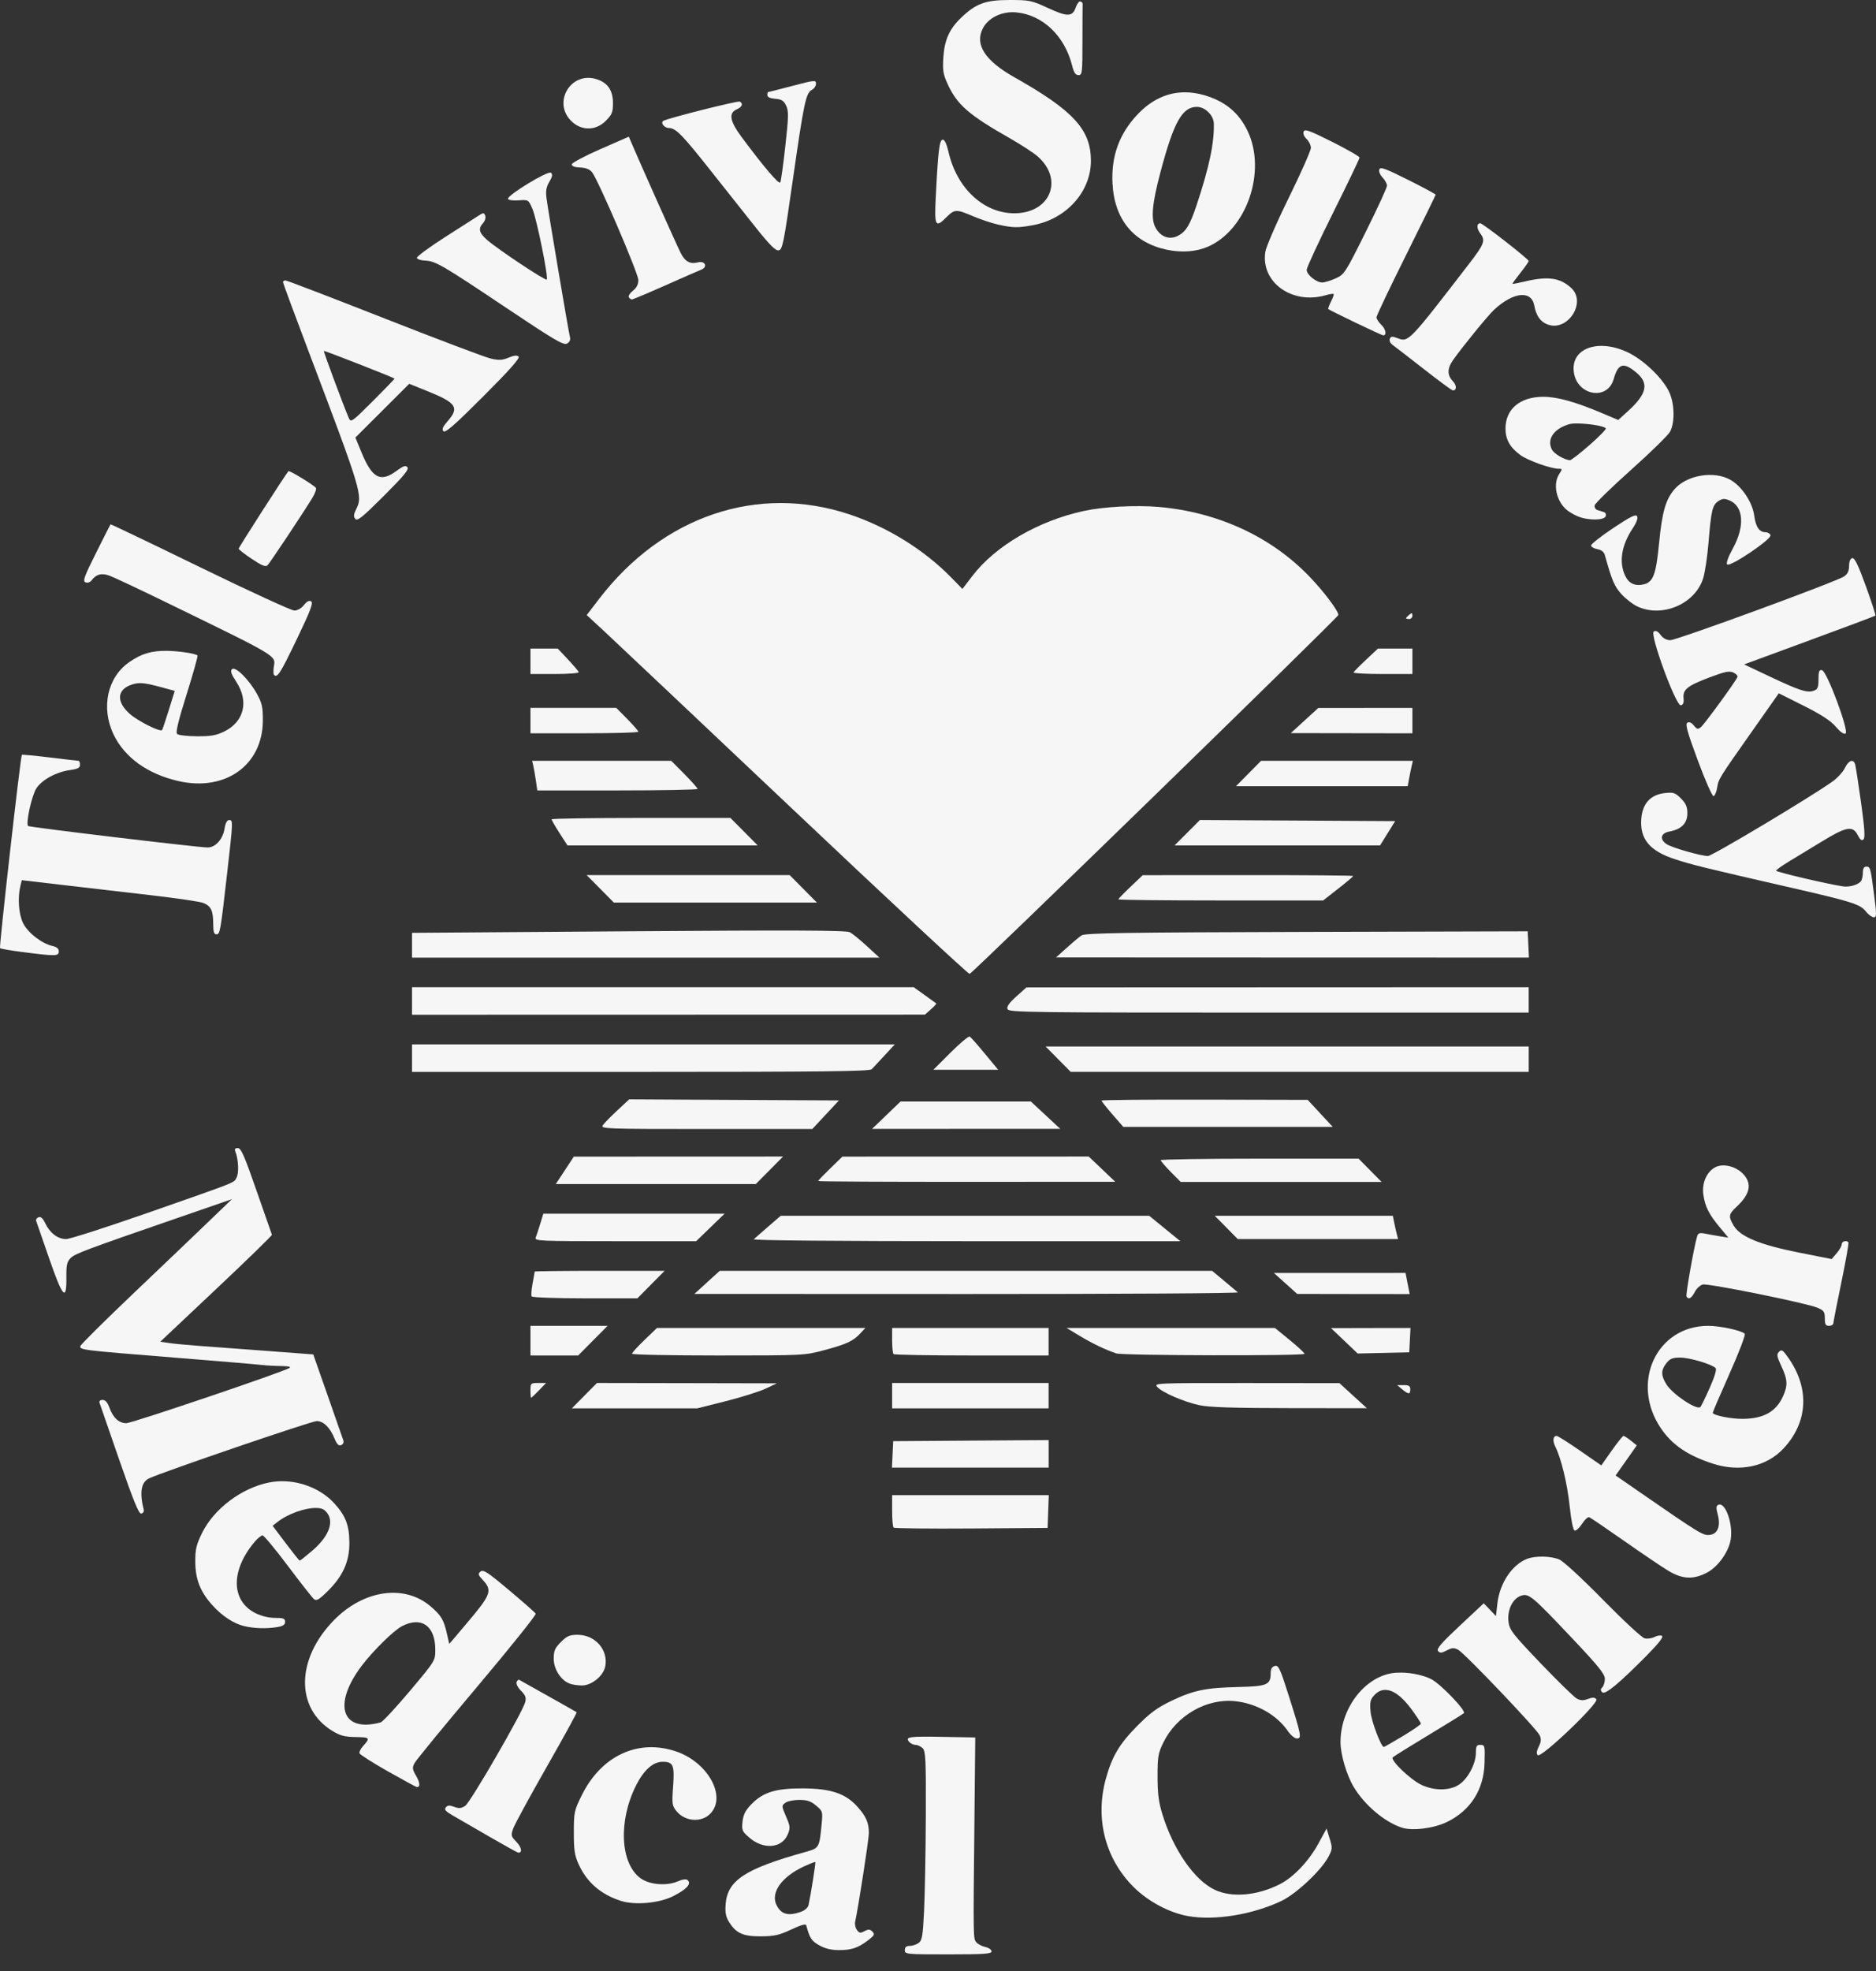 <?xml version="1.0" encoding="UTF-8"?> <svg xmlns="http://www.w3.org/2000/svg" width="60" height="63" viewBox="0 0 60 63" fill="none"><rect x="0" y="0" width="60" height="63" fill="#333333" stroke="none"/><g id="layer1"><g id="g4343"><path id="path4332" d="M28.939 62.334C28.939 62.237 28.984 62.198 29.095 62.198C29.181 62.198 29.309 62.156 29.38 62.104C29.492 62.022 29.515 61.885 29.555 61.072C29.58 60.557 29.605 59.202 29.61 58.062C29.617 56.245 29.605 55.975 29.51 55.88C29.451 55.821 29.347 55.772 29.28 55.772C29.213 55.772 29.12 55.727 29.074 55.672C28.944 55.514 29.077 55.496 30.187 55.517L31.192 55.535L31.165 58.207C31.125 61.998 31.125 61.96 31.226 62.082C31.275 62.141 31.405 62.209 31.514 62.233C31.623 62.257 31.712 62.32 31.712 62.373C31.712 62.453 31.478 62.469 30.325 62.469C28.984 62.469 28.939 62.465 28.939 62.334Z" fill="#F6F6F6"></path><path id="path4330" d="M25.692 57.163C24.822 57.158 24.41 57.282 24.04 57.661C23.843 57.862 23.775 57.994 23.749 58.221C23.718 58.496 23.734 58.535 23.958 58.731C24.412 59.129 25.007 59.083 25.194 58.634C25.28 58.429 25.275 58.376 25.14 58.062C24.995 57.725 24.995 57.713 25.118 57.623C25.187 57.572 25.388 57.531 25.564 57.531C25.813 57.531 25.933 57.571 26.101 57.713C26.315 57.893 26.317 57.901 26.275 58.339C26.206 59.058 26.196 59.074 25.768 59.193C23.824 59.734 23.264 60.102 23.207 60.873C23.188 61.133 23.215 61.27 23.317 61.433C23.546 61.797 23.761 61.894 24.336 61.892C24.766 61.89 24.919 61.855 25.306 61.674C25.619 61.527 25.772 61.484 25.787 61.541C25.894 61.947 25.953 62.038 26.2 62.178C26.383 62.282 26.583 62.331 26.82 62.332C27.232 62.334 27.441 62.264 27.763 62.018C27.968 61.862 27.986 61.825 27.902 61.741C27.823 61.662 27.776 61.659 27.65 61.726C27.519 61.797 27.481 61.791 27.407 61.688C27.358 61.622 27.332 61.504 27.35 61.426C27.449 60.986 27.789 58.792 27.789 58.59C27.789 58.258 27.699 58.055 27.415 57.74C27.041 57.326 26.567 57.168 25.692 57.163ZM26.066 59.516C26.072 59.515 26.075 59.515 26.077 59.517C26.094 59.534 25.93 60.574 25.86 60.889C25.841 60.977 25.742 61.064 25.614 61.109C25.209 61.25 24.991 61.192 24.841 60.903C24.633 60.501 24.991 59.993 25.718 59.655C25.882 59.58 26.026 59.522 26.066 59.516V59.516Z" fill="#F6F6F6"></path><path id="path4326" d="M38.002 61.246C37.398 61.14 36.715 60.775 36.252 60.312C35.345 59.406 35.018 58.121 35.369 56.853C35.57 56.129 35.802 55.741 36.384 55.154C36.788 54.747 37.018 54.579 37.467 54.364C38.173 54.026 38.563 53.946 39.622 53.922C40.535 53.9 40.641 53.853 40.641 53.467C40.641 53.343 40.683 53.274 40.773 53.25C40.89 53.219 40.94 53.326 41.214 54.187C41.62 55.465 41.64 55.569 41.478 55.568C41.408 55.568 41.278 55.46 41.188 55.329C40.839 54.817 40.186 54.447 39.504 54.376C38.591 54.28 37.634 54.829 37.211 55.691C37.04 56.039 37.022 56.145 37.022 56.786C37.023 57.339 37.058 57.609 37.181 58.004C37.531 59.131 38.202 60.096 38.848 60.403C39.397 60.664 40.209 60.594 40.936 60.224C41.367 60.004 41.852 59.496 42.15 58.954L42.428 58.448L42.526 58.766C42.617 59.059 42.615 59.103 42.495 59.335C42.267 59.777 41.465 60.532 40.979 60.763C40.056 61.2 38.851 61.395 38.002 61.246Z" fill="#F6F6F6"></path><path id="path4324" d="M19.841 60.754C19.207 60.544 18.771 60.165 18.509 59.593C18.379 59.312 18.353 59.142 18.353 58.575C18.353 57.926 18.364 57.872 18.607 57.382C19.232 56.118 20.407 55.571 21.62 55.981C22.627 56.321 23.236 57.397 22.736 57.952C22.453 58.267 21.907 58.233 21.63 57.884C21.495 57.715 21.487 57.65 21.528 57.101C21.578 56.418 21.533 56.313 21.191 56.313C20.887 56.313 20.591 56.576 20.344 57.066C19.768 58.208 19.836 59.572 20.493 60.04C20.777 60.242 21.311 60.288 21.665 60.14C21.849 60.063 21.95 60.051 21.999 60.101C22.116 60.217 21.961 60.387 21.541 60.602C21.089 60.835 20.299 60.906 19.841 60.754Z" fill="#F6F6F6"></path><path id="path4322" d="M15.647 58.704C15.163 58.424 14.636 58.119 14.476 58.027C14.249 57.896 14.201 57.839 14.259 57.769C14.316 57.7 14.377 57.696 14.526 57.753C14.679 57.81 14.753 57.804 14.879 57.721C15.047 57.61 16.721 54.718 16.798 54.405C16.834 54.262 16.805 54.184 16.663 54.043C16.563 53.942 16.5 53.819 16.521 53.765C16.542 53.711 16.582 53.679 16.61 53.696C16.638 53.712 17.057 53.947 17.541 54.218C18.024 54.489 18.431 54.719 18.445 54.73C18.458 54.741 18.028 55.525 17.488 56.471C16.948 57.418 16.467 58.302 16.418 58.435C16.335 58.666 16.34 58.689 16.52 58.877C16.686 59.05 16.714 59.231 16.573 59.217C16.547 59.214 16.13 58.983 15.647 58.704Z" fill="#F6F6F6"></path><path id="path4320" d="M44.812 53.463C44.701 53.461 44.595 53.468 44.502 53.484C43.608 53.64 42.873 54.632 42.873 55.685C42.873 56.079 43.072 56.751 43.3 57.125C43.652 57.705 44.283 58.237 44.835 58.418C45.17 58.529 45.861 58.441 46.279 58.237C47.035 57.867 47.458 57.202 47.48 56.347C47.496 55.789 47.491 55.772 47.338 55.772C47.227 55.772 47.203 55.817 47.203 56.028C47.203 56.373 46.95 56.853 46.668 57.04C46.362 57.243 45.866 57.245 45.448 57.043C45.099 56.875 44.459 56.257 44.544 56.171C44.575 56.14 45.087 55.821 45.682 55.463C46.276 55.105 46.788 54.788 46.819 54.759C46.899 54.683 46.076 53.825 45.776 53.672C45.528 53.545 45.145 53.466 44.812 53.462V53.463ZM44.277 54.016C44.532 53.999 44.83 54.208 45.142 54.632C45.308 54.858 45.444 55.066 45.444 55.094C45.444 55.123 45.183 55.302 44.864 55.493C44.545 55.684 44.273 55.84 44.26 55.84C44.171 55.84 43.859 55.014 43.834 54.712C43.808 54.398 43.826 54.321 43.959 54.179C44.055 54.077 44.162 54.023 44.277 54.016Z" fill="#F6F6F6"></path><path id="path4316" d="M15.428 50.211C15.405 50.21 15.386 50.217 15.371 50.23C15.282 50.304 15.29 50.337 15.431 50.49C15.76 50.847 15.72 50.953 14.881 51.942L14.369 52.546L14.293 52.215C14.192 51.771 14.111 51.635 13.772 51.345C12.934 50.628 11.627 50.816 10.676 51.791C9.47 53.028 9.445 54.594 10.621 55.321C10.876 55.478 11.016 55.516 11.375 55.522C11.836 55.53 11.849 55.547 11.605 55.818C11.532 55.9 11.484 56 11.498 56.042C11.512 56.084 11.918 56.343 12.401 56.616C12.884 56.889 13.3 57.115 13.326 57.119C13.445 57.135 13.437 56.979 13.309 56.763C13.187 56.555 13.18 56.503 13.258 56.355C13.307 56.262 14.208 55.164 15.261 53.915C16.314 52.666 17.157 51.614 17.134 51.578C17.112 51.541 16.729 51.204 16.283 50.829C15.731 50.365 15.53 50.213 15.428 50.211ZM13.285 51.852C13.673 51.839 13.922 52.159 13.922 52.734C13.922 53.082 13.919 53.087 13.106 54.053C12.657 54.586 12.238 55.036 12.175 55.053C10.926 55.394 10.626 54.486 11.574 53.236C11.934 52.762 12.594 52.114 12.854 51.979C13.01 51.898 13.155 51.857 13.285 51.852Z" fill="#F6F6F6"></path><path id="path4312" d="M49.182 56.102C49.134 56.053 49.144 55.968 49.214 55.828C49.291 55.674 49.298 55.586 49.244 55.468C49.15 55.262 46.847 52.846 46.638 52.734C46.504 52.662 46.442 52.665 46.271 52.754C46.103 52.841 46.053 52.844 45.993 52.772C45.936 52.703 46.095 52.519 46.687 51.965L47.454 51.247L47.65 51.451L47.845 51.656L47.891 51.252C47.964 50.603 48.365 50.005 48.847 49.824C49.114 49.723 49.6 49.734 49.87 49.847C50.002 49.902 50.591 50.445 51.269 51.135C51.912 51.79 52.511 52.345 52.599 52.367C52.687 52.389 52.83 52.369 52.917 52.323C53.004 52.277 53.111 52.261 53.156 52.289C53.21 52.322 53.048 52.53 52.672 52.911C51.775 53.817 51.334 54.182 51.244 54.091C51.185 54.033 51.186 53.993 51.247 53.932C51.292 53.888 51.328 53.766 51.328 53.661C51.328 53.508 51.119 53.249 50.263 52.345C48.986 50.996 48.894 50.92 48.64 51.008C48.375 51.1 48.2 51.468 48.246 51.837C48.28 52.102 48.372 52.221 49.277 53.168C49.824 53.739 50.343 54.245 50.431 54.293C50.553 54.358 50.64 54.36 50.788 54.304C50.938 54.248 51.002 54.25 51.056 54.315C51.151 54.43 49.288 56.207 49.182 56.102Z" fill="#F6F6F6"></path><path id="path4310" d="M18.212 53.812C17.931 53.699 17.71 53.349 17.71 53.02C17.71 52.763 17.746 52.678 17.94 52.484C18.133 52.292 18.219 52.254 18.471 52.254C19.039 52.254 19.463 52.74 19.357 53.27C19.296 53.572 18.914 53.879 18.604 53.874C18.466 53.871 18.289 53.844 18.212 53.812Z" fill="#F6F6F6"></path><path id="path4308" d="M9.042 47.345C8.898 47.344 8.754 47.357 8.614 47.384C7.734 47.556 6.845 48.223 6.465 48.995C6.277 49.377 6.244 49.518 6.246 49.92C6.249 50.483 6.405 50.878 6.793 51.309C7.109 51.658 7.476 51.898 7.817 51.978C8.129 52.052 8.53 52.064 8.864 52.008C9.052 51.977 9.118 51.933 9.118 51.84C9.118 51.734 9.065 51.713 8.794 51.713C8.593 51.713 8.356 51.656 8.169 51.561C7.385 51.166 7.374 50.197 8.143 49.284C8.239 49.169 8.354 49.076 8.397 49.076C8.44 49.077 8.806 49.517 9.21 50.055C9.614 50.593 9.988 51.069 10.042 51.114C10.121 51.179 10.202 51.133 10.477 50.862C10.967 50.38 11.178 49.911 11.174 49.315C11.171 48.755 11.058 48.457 10.702 48.063C10.296 47.614 9.667 47.35 9.042 47.345ZM10.109 48.199C10.226 48.2 10.32 48.222 10.376 48.269C10.724 48.558 10.57 49.068 9.983 49.569C9.778 49.744 9.599 49.886 9.584 49.884C9.57 49.882 9.369 49.631 9.139 49.326L8.719 48.771L8.868 48.653C9.21 48.382 9.76 48.196 10.109 48.199Z" fill="#F6F6F6"></path><path id="path4304" d="M53.354 50.205C53.151 50.083 52.516 49.654 51.943 49.252C51.369 48.85 50.867 48.509 50.827 48.494C50.786 48.479 50.683 48.576 50.598 48.708C50.512 48.84 50.406 48.937 50.361 48.922C50.312 48.906 50.25 48.6 50.202 48.138C50.127 47.422 49.931 46.611 49.741 46.234C49.651 46.055 49.671 45.896 49.784 45.896C49.822 45.896 50.158 46.108 50.533 46.368L51.214 46.84L51.546 46.368C51.729 46.108 51.9 45.896 51.925 45.896C51.95 45.896 52.056 45.965 52.16 46.048L52.349 46.2L52.011 46.681L51.672 47.161L52.494 47.729C54.355 49.015 54.465 49.082 54.676 49.061C54.938 49.035 55.039 48.781 54.937 48.401C54.879 48.183 54.884 48.128 54.966 48.096C55.187 48.012 55.435 48.726 55.353 49.21C55.285 49.615 54.935 50.096 54.578 50.276C54.144 50.495 53.799 50.475 53.354 50.205Z" fill="#F6F6F6"></path><path id="path4302" d="M28.579 48.828C28.553 48.802 28.533 48.558 28.533 48.286V47.79H31.038H33.544L33.524 48.314L33.505 48.838L31.064 48.856C29.723 48.865 28.604 48.853 28.579 48.828Z" fill="#F6F6F6"></path><path id="path4300" d="M3.813 46.659C3.482 45.7 3.197 44.877 3.181 44.831C3.165 44.783 3.208 44.746 3.281 44.746C3.368 44.746 3.439 44.826 3.498 44.99C3.617 45.319 3.803 45.49 4.042 45.49C4.219 45.49 9.002 43.872 9.255 43.727C9.321 43.688 9.228 43.666 8.984 43.663C8.779 43.661 8.505 43.645 8.375 43.629C8.245 43.612 6.982 43.506 5.568 43.393C2.611 43.156 2.542 43.148 2.571 43.025C2.582 42.976 3.338 42.226 4.249 41.359C5.16 40.493 6.246 39.456 6.662 39.056L7.418 38.329L5.783 38.894C2.733 39.946 2.401 40.07 2.26 40.212C2.142 40.33 2.119 40.433 2.123 40.822C2.132 41.615 2.006 41.478 1.573 40.226C1.358 39.606 1.171 39.064 1.156 39.022C1.142 38.981 1.176 38.929 1.233 38.907C1.305 38.879 1.371 38.94 1.449 39.103C1.596 39.414 1.85 39.605 2.114 39.605C2.232 39.605 3.407 39.228 4.726 38.767C7.664 37.739 7.471 37.816 7.567 37.637C7.645 37.491 7.625 37.047 7.53 36.815C7.494 36.727 7.514 36.697 7.607 36.697C7.71 36.697 7.819 36.947 8.206 38.062C8.467 38.813 8.687 39.445 8.697 39.467C8.706 39.488 7.907 40.267 6.92 41.196L5.126 42.886L5.415 42.929C5.574 42.952 6.008 42.993 6.38 43.02C6.752 43.047 7.723 43.119 8.538 43.18L10.019 43.292L10.482 44.611C10.737 45.337 10.961 45.98 10.981 46.04C11.002 46.104 10.972 46.168 10.91 46.192C10.832 46.222 10.774 46.164 10.699 45.98C10.552 45.624 10.346 45.423 10.129 45.423C9.962 45.423 5.221 47.042 4.772 47.252C4.513 47.373 4.457 47.696 4.597 48.26C4.61 48.313 4.575 48.367 4.519 48.38C4.441 48.397 4.274 47.988 3.813 46.659Z" fill="#F6F6F6"></path><path id="path4298" d="M28.547 46.488L28.567 46.065L31.053 46.047L33.539 46.03V46.47V46.911H31.033H28.527L28.547 46.488Z" fill="#F6F6F6"></path><path id="path4296" d="M54.639 42.379C52.977 42.376 52.133 44.205 53.124 45.659C53.483 46.186 53.984 46.526 54.779 46.783C55.645 47.063 56.497 46.881 57.04 46.3C57.819 45.468 57.884 44.4 57.214 43.426C57.025 43.153 56.983 43.123 56.9 43.206C56.817 43.289 56.827 43.352 56.974 43.669C57.177 44.105 57.185 44.283 57.019 44.645C56.798 45.126 56.4 45.346 55.739 45.352C55.361 45.355 54.779 45.237 54.779 45.157C54.779 45.13 55.022 44.565 55.319 43.899C55.616 43.233 55.834 42.662 55.803 42.631C55.699 42.527 55.02 42.38 54.639 42.379ZM53.737 43.393C54.036 43.393 54.745 43.603 54.87 43.728C54.911 43.769 54.841 44.003 54.676 44.374C54.533 44.694 54.399 44.966 54.378 44.979C54.234 45.062 53.489 44.558 53.297 44.249C53.119 43.961 53.119 43.797 53.296 43.572C53.41 43.427 53.492 43.393 53.737 43.393Z" fill="#F6F6F6"></path><path id="path4292" d="M18.691 44.61L19.093 44.205L21.97 44.21L24.847 44.216L24.488 44.385C24.291 44.479 23.717 44.659 23.214 44.786L22.298 45.016H20.294H18.29L18.691 44.61Z" fill="#F6F6F6"></path><path id="path4290" d="M28.533 44.61V44.205H31.035H33.538V44.61V45.016H31.035H28.533V44.61Z" fill="#F6F6F6"></path><path id="path4288" d="M38.359 44.915C37.857 44.806 37.175 44.511 37.014 44.333C36.901 44.208 36.962 44.205 39.869 44.207L42.839 44.21L43.278 44.611L43.718 45.012L41.249 45.009C39.437 45.007 38.668 44.982 38.359 44.915Z" fill="#F6F6F6"></path><path id="path4286" d="M16.966 44.441C16.966 44.214 16.976 44.205 17.216 44.205H17.466L17.237 44.441C17.111 44.572 16.998 44.678 16.987 44.678C16.976 44.678 16.966 44.572 16.966 44.441Z" fill="#F6F6F6"></path><path id="path4284" d="M44.844 44.406L44.685 44.273H44.895C45.06 44.273 45.105 44.301 45.105 44.408C45.105 44.576 45.048 44.575 44.844 44.406Z" fill="#F6F6F6"></path><path id="path4282" d="M16.966 42.852V42.379H18.199H19.432L18.962 42.852L18.492 43.326H17.729H16.966V42.852Z" fill="#F6F6F6"></path><path id="path4280" d="M20.213 43.27C20.213 43.239 20.393 43.041 20.612 42.831L21.012 42.447H24.345H27.677L27.513 42.622C27.284 42.868 27.074 42.965 26.353 43.158C25.734 43.324 25.692 43.326 22.969 43.326C21.453 43.326 20.213 43.301 20.213 43.27Z" fill="#F6F6F6"></path><path id="path4278" d="M28.578 43.281C28.553 43.256 28.533 43.058 28.533 42.841V42.447H31.035H33.538V42.886V43.326H31.081C29.729 43.326 28.603 43.306 28.578 43.281Z" fill="#F6F6F6"></path><path id="path4276" d="M35.703 43.26C35.385 43.158 34.925 42.938 34.519 42.692L34.113 42.447H37.445H40.777L41.25 42.833C41.51 43.046 41.723 43.244 41.723 43.273C41.723 43.343 35.923 43.331 35.703 43.26V43.26Z" fill="#F6F6F6"></path><path id="path4274" d="M42.996 42.857L42.569 42.452L43.84 42.449L45.112 42.447L45.092 42.836L45.072 43.225L44.247 43.244L43.422 43.263L42.996 42.857Z" fill="#F6F6F6"></path><path id="path4272" d="M58.363 42.139C58.363 41.927 58.334 41.886 58.122 41.798C57.758 41.646 54.632 41.014 54.458 41.058C54.375 41.079 54.26 41.187 54.203 41.298C54.098 41.5 54.006 41.55 53.939 41.441C53.907 41.39 54.183 39.831 54.28 39.514C54.311 39.413 54.361 39.397 54.531 39.431C54.648 39.455 54.864 39.493 55.011 39.517L55.278 39.559L55.002 39.227C54.653 38.808 54.532 38.566 54.478 38.184C54.426 37.823 54.58 37.463 54.85 37.314C55.092 37.179 55.495 37.268 55.735 37.508C56.045 37.818 55.984 38.159 55.547 38.566C55.282 38.813 55.272 38.884 55.456 39.187C55.668 39.533 56.297 39.791 57.532 40.036L58.582 40.244L58.743 40.056C58.832 39.953 58.904 39.825 58.904 39.771C58.904 39.678 59.047 39.635 59.118 39.706C59.136 39.725 59.036 40.295 58.895 40.975C58.754 41.654 58.638 42.248 58.636 42.294C58.635 42.341 58.573 42.379 58.499 42.379C58.389 42.379 58.363 42.334 58.363 42.139Z" fill="#F6F6F6"></path><path id="path4270" d="M17.004 41.438C16.983 41.405 16.997 41.218 17.034 41.023C17.071 40.828 17.101 40.658 17.101 40.644C17.101 40.631 18.036 40.62 19.179 40.62H21.257L20.821 41.059L20.386 41.499H18.713C17.794 41.499 17.024 41.472 17.004 41.438Z" fill="#F6F6F6"></path><path id="path4268" d="M22.614 40.988L23.02 40.62H30.893H38.767L39.146 40.936C39.355 41.11 39.554 41.278 39.59 41.308C39.625 41.339 35.728 41.362 30.931 41.361L22.209 41.358L22.614 40.989V40.988Z" fill="#F6F6F6"></path><path id="path4266" d="M41.115 41.023L40.743 40.688L42.848 40.688L44.953 40.687L45.019 41.025L45.086 41.363L43.286 41.361L41.487 41.358L41.115 41.023Z" fill="#F6F6F6"></path><path id="path4264" d="M17.134 39.554C17.16 39.489 17.225 39.291 17.279 39.115L17.377 38.794H20.276H23.175L22.72 39.233L22.265 39.673H19.675C17.236 39.673 17.089 39.666 17.134 39.554Z" fill="#F6F6F6"></path><path id="path4262" d="M24.105 39.612C24.141 39.58 24.349 39.397 24.569 39.207L24.969 38.861H30.862H36.755L37.253 39.267L37.751 39.673H30.896C26.903 39.673 24.068 39.648 24.105 39.612Z" fill="#F6F6F6"></path><path id="path4260" d="M39.22 39.233L38.852 38.861H41.7H44.547L44.586 39.056C44.607 39.163 44.645 39.331 44.669 39.428L44.714 39.605H42.151H39.587L39.22 39.233Z" fill="#F6F6F6"></path><path id="path4258" d="M18.064 37.408L18.352 36.97L21.699 36.968L25.045 36.967L24.609 37.407L24.173 37.846H20.975H17.776L18.064 37.408Z" fill="#F6F6F6"></path><path id="path4256" d="M26.166 37.75C26.166 37.735 26.341 37.553 26.555 37.346L26.943 36.969L30.882 36.968L34.82 36.967L35.245 37.37L35.669 37.774L30.918 37.776C28.304 37.778 26.166 37.766 26.166 37.75Z" fill="#F6F6F6"></path><path id="path4254" d="M37.442 37.456C37.267 37.278 37.123 37.11 37.123 37.084C37.123 37.057 38.547 37.035 40.288 37.035H43.452L43.82 37.407L44.187 37.779H40.974H37.761L37.442 37.456Z" fill="#F6F6F6"></path><path id="path4252" d="M19.278 35.969C19.323 35.904 19.531 35.691 19.741 35.495L20.124 35.139L23.478 35.157L26.832 35.174L26.406 35.631L25.98 36.087H22.588C19.373 36.087 19.201 36.081 19.278 35.969Z" fill="#F6F6F6"></path><path id="path4250" d="M28.346 35.646L28.802 35.208H30.886H32.97L33.44 35.645L33.91 36.081L30.9 36.082L27.89 36.084L28.346 35.646Z" fill="#F6F6F6"></path><path id="path4248" d="M35.578 35.619C35.387 35.399 35.23 35.201 35.23 35.179C35.23 35.158 36.714 35.144 38.528 35.148L41.825 35.156L42.225 35.588L42.626 36.02H39.276H35.927L35.578 35.619Z" fill="#F6F6F6"></path><path id="path4246" d="M13.178 33.822V33.382H20.898H28.619L28.29 33.737C28.109 33.933 27.924 34.131 27.88 34.177C27.816 34.244 26.248 34.262 20.488 34.262H13.178V33.822Z" fill="#F6F6F6"></path><path id="path4244" d="M33.843 33.855L33.441 33.449H41.167H48.893V33.855V34.261H41.569H34.244L33.843 33.855Z" fill="#F6F6F6"></path><path id="path4242" d="M30.403 33.643C30.705 33.341 30.981 33.111 31.016 33.133C31.051 33.154 31.27 33.402 31.502 33.683L31.924 34.193H30.889H29.853L30.403 33.643Z" fill="#F6F6F6"></path><path id="path4240" d="M13.178 31.995V31.556H21.201H29.225L29.572 31.805C29.763 31.942 29.931 32.062 29.944 32.072C29.958 32.082 29.882 32.167 29.775 32.26L29.581 32.431L21.38 32.433L13.178 32.435V31.995Z" fill="#F6F6F6"></path><path id="path4238" d="M32.223 32.255C32.193 32.175 32.276 32.056 32.504 31.852L32.827 31.562L40.86 31.559L48.892 31.556V31.962V32.367H40.58C32.882 32.367 32.263 32.359 32.223 32.255Z" fill="#F6F6F6"></path><path id="path4236" d="M25.421 25.93C22.389 23.064 19.651 20.48 19.337 20.189L18.765 19.66L19.155 19.151C21.193 16.49 24.235 15.464 27.177 16.444C28.383 16.846 29.555 17.573 30.418 18.454L30.781 18.825L31.099 18.409C31.834 17.449 33.2 16.652 34.654 16.334C35.283 16.196 36.327 16.14 37.063 16.204C38.962 16.37 40.668 17.161 41.892 18.442C42.351 18.921 42.805 19.526 42.805 19.657C42.805 19.729 31.101 31.114 31.011 31.129C30.968 31.136 28.453 28.797 25.421 25.93Z" fill="#F6F6F6"></path><path id="path4234" d="M13.178 30.213V29.817L20.104 29.767C25.405 29.729 27.065 29.736 27.18 29.797C27.263 29.841 27.509 30.042 27.728 30.243L28.126 30.609H20.652H13.178V30.213Z" fill="#F6F6F6"></path><path id="path4232" d="M34.114 30.298C34.3 30.13 34.513 29.951 34.587 29.9C34.699 29.823 35.936 29.803 41.791 29.787L48.86 29.768L48.88 30.188L48.9 30.608L41.338 30.606L33.775 30.603L34.114 30.298Z" fill="#F6F6F6"></path><path id="path4230" d="M0.74 30.433C0.353 30.384 0.021 30.327 0.001 30.307C-0.033 30.273 0.656 24.175 0.699 24.127C0.71 24.115 1.111 24.153 1.59 24.211C2.069 24.27 2.483 24.318 2.51 24.318C2.536 24.318 2.558 24.375 2.558 24.444C2.558 24.543 2.489 24.579 2.244 24.613C1.801 24.674 1.347 24.92 1.164 25.197C1.015 25.424 0.818 26.321 0.899 26.402C0.939 26.442 6.304 27.083 6.636 27.088C6.888 27.092 7.129 26.825 7.183 26.482C7.211 26.307 7.262 26.212 7.327 26.212C7.458 26.212 7.457 26.227 7.26 27.954C7.047 29.814 7.037 29.864 6.918 29.864C6.844 29.864 6.819 29.777 6.819 29.522C6.819 29.107 6.748 28.96 6.5 28.861C6.397 28.82 5.642 28.708 4.824 28.614C4.005 28.519 2.742 28.372 2.016 28.288L0.697 28.134L0.655 28.306C0.56 28.686 0.596 29.213 0.736 29.502C0.885 29.811 1.337 30.162 1.683 30.238C1.818 30.267 1.881 30.323 1.881 30.411C1.881 30.565 1.781 30.567 0.74 30.433Z" fill="#F6F6F6"></path><path id="path4228" d="M59.673 29.131C59.491 28.9 59.24 28.821 57.146 28.342C54.512 27.739 54.099 27.638 53.56 27.46C52.756 27.196 52.44 26.812 52.494 26.162C52.534 25.679 52.791 25.401 53.245 25.35C53.523 25.319 53.576 25.337 53.761 25.521C53.922 25.683 53.967 25.787 53.967 25.998C53.967 26.315 53.777 26.507 53.392 26.579C53.11 26.632 53.069 26.829 53.307 26.984C53.485 27.099 54.401 27.361 54.625 27.361C54.762 27.361 57.906 25.481 58.614 24.976C58.77 24.864 58.947 24.671 59.006 24.545C59.123 24.299 59.282 24.246 59.334 24.436C59.353 24.501 59.437 25.049 59.522 25.653C59.635 26.462 59.656 26.772 59.601 26.828C59.545 26.884 59.496 26.848 59.416 26.693C59.256 26.383 59.055 26.418 58.268 26.898C57.893 27.127 57.411 27.419 57.197 27.548C56.983 27.677 56.808 27.805 56.808 27.831C56.808 27.873 58.406 28.249 58.935 28.331C59.155 28.366 59.449 28.277 59.528 28.152C59.556 28.108 59.58 27.988 59.58 27.886C59.581 27.764 59.617 27.7 59.685 27.7C59.818 27.7 59.826 27.729 59.938 28.596C60.024 29.254 60.022 29.323 59.925 29.319C59.866 29.317 59.753 29.233 59.673 29.131Z" fill="#F6F6F6"></path><path id="path4226" d="M19.198 28.41L18.762 27.971H22.009H25.256L25.691 28.41L26.127 28.85H22.88H19.633L19.198 28.41Z" fill="#F6F6F6"></path><path id="path4224" d="M35.77 28.746C35.77 28.727 35.946 28.545 36.16 28.342L36.548 27.974L39.914 27.972C41.765 27.971 43.279 27.983 43.279 28C43.279 28.016 43.063 28.199 42.798 28.406L42.318 28.782H39.044C37.244 28.782 35.77 28.766 35.77 28.746Z" fill="#F6F6F6"></path><path id="path4222" d="M17.895 26.628C17.756 26.411 17.642 26.214 17.642 26.189C17.642 26.164 18.929 26.144 20.502 26.144H23.361L23.797 26.583L24.233 27.023L21.191 27.022L18.149 27.022L17.895 26.628V26.628Z" fill="#F6F6F6"></path><path id="path4220" d="M37.971 26.617L38.377 26.21L41.499 26.228L44.621 26.246L44.38 26.635L44.138 27.023H40.851H37.565L37.971 26.617Z" fill="#F6F6F6"></path><path id="path4218" d="M54.304 24.315C53.964 23.398 53.894 23.146 53.966 23.101C54.025 23.064 54.097 23.095 54.173 23.189C54.274 23.313 54.305 23.32 54.402 23.24C54.517 23.144 55.517 21.774 55.567 21.642C55.583 21.602 55.525 21.536 55.438 21.497C55.31 21.438 55.167 21.467 54.685 21.649C53.968 21.918 53.817 22.039 53.845 22.318C53.859 22.463 53.834 22.529 53.758 22.544C53.601 22.575 52.756 20.272 52.892 20.186C52.957 20.145 53.024 20.178 53.11 20.294C53.19 20.403 53.3 20.462 53.422 20.462C53.632 20.462 58.726 18.595 58.977 18.426C59.092 18.349 59.138 18.253 59.139 18.089C59.141 17.94 59.177 17.853 59.243 17.84C59.317 17.826 59.434 18.068 59.676 18.736C59.859 19.24 59.996 19.663 59.981 19.677C59.966 19.692 59.015 20.048 57.868 20.47L55.782 21.237L56.606 21.626C57.561 22.077 57.803 22.155 58.01 22.078C58.136 22.032 58.161 21.971 58.161 21.711C58.161 21.457 58.181 21.403 58.273 21.421C58.431 21.452 59.146 23.373 59.027 23.447C58.975 23.479 58.859 23.398 58.713 23.228C58.549 23.036 58.251 22.842 57.687 22.559L56.891 22.16L56.048 23.358C54.967 24.892 54.965 24.894 54.919 25.181C54.897 25.314 54.846 25.434 54.806 25.447C54.765 25.461 54.544 24.962 54.304 24.315Z" fill="#F6F6F6"></path><path id="path4216" d="M17.138 24.944C17.113 24.767 17.075 24.554 17.055 24.47L17.019 24.318H19.244H21.468L21.889 24.742C22.12 24.976 22.31 25.189 22.31 25.216C22.31 25.243 21.157 25.265 19.747 25.265H17.184L17.138 24.944Z" fill="#F6F6F6"></path><path id="path4214" d="M39.931 24.724L40.333 24.318H42.761H45.188L45.152 24.47C45.132 24.554 45.095 24.736 45.069 24.876L45.023 25.13H42.277H39.53L39.931 24.724Z" fill="#F6F6F6"></path><path id="path4212" d="M5.331 20.803C4.836 20.799 4.528 20.892 4.135 21.163C3.435 21.645 3.223 22.615 3.63 23.471C3.98 24.208 4.718 24.74 5.703 24.965C7.207 25.31 8.401 24.456 8.407 23.032C8.408 22.598 8.381 22.474 8.216 22.176C7.961 21.716 7.524 21.285 7.419 21.39C7.361 21.448 7.395 21.548 7.554 21.788C7.967 22.412 7.81 23.069 7.172 23.381C6.915 23.507 6.745 23.537 6.294 23.534C5.987 23.532 5.703 23.499 5.664 23.459C5.613 23.409 5.704 23.032 5.971 22.186C6.179 21.525 6.335 20.969 6.316 20.951C6.254 20.888 5.703 20.805 5.331 20.803ZM4.486 21.836C4.65 21.836 4.861 21.883 5.24 21.988L5.588 22.084L5.397 22.7C5.291 23.038 5.196 23.324 5.184 23.336C5.114 23.401 4.419 23.053 4.154 22.821C3.711 22.431 3.736 22.04 4.215 21.882C4.306 21.852 4.388 21.835 4.486 21.836Z" fill="#F6F6F6"></path><path id="path4208" d="M16.966 23.032V22.626H18.338H19.71L20.063 22.983C20.257 23.18 20.416 23.362 20.416 23.389C20.416 23.416 19.64 23.438 18.691 23.438H16.966V23.032Z" fill="#F6F6F6"></path><path id="path4206" d="M41.723 23.031L42.163 22.629L43.668 22.628L45.173 22.627V23.033V23.439L43.228 23.436L41.284 23.433L41.723 23.031V23.031Z" fill="#F6F6F6"></path><path id="path4204" d="M8.764 21.572C8.742 21.55 8.739 21.436 8.757 21.318C8.816 20.945 8.938 21.018 5.354 19.272C4.467 18.84 3.633 18.448 3.5 18.4C3.246 18.307 3.074 18.354 2.923 18.557C2.88 18.615 2.8 18.639 2.735 18.614C2.639 18.578 2.688 18.441 3.072 17.673C3.318 17.18 3.527 16.768 3.535 16.759C3.543 16.75 4.83 17.366 6.396 18.129C7.962 18.891 9.319 19.515 9.413 19.515C9.515 19.515 9.638 19.445 9.72 19.341C9.813 19.222 9.887 19.184 9.952 19.222C10.027 19.267 9.932 19.516 9.486 20.445C8.964 21.53 8.869 21.678 8.764 21.572Z" fill="#F6F6F6"></path><path id="path4202" d="M16.966 21.138V20.732H17.403H17.84L18.164 21.077C18.343 21.267 18.498 21.45 18.511 21.483C18.523 21.517 18.186 21.544 17.75 21.544H16.966V21.138Z" fill="#F6F6F6"></path><path id="path4200" d="M43.29 21.493C43.303 21.465 43.483 21.282 43.691 21.087L44.07 20.732H44.621H45.173V21.138V21.544H44.22C43.696 21.544 43.278 21.521 43.29 21.493Z" fill="#F6F6F6"></path><path id="path4198" d="M44.97 19.761C44.97 19.747 45.015 19.697 45.071 19.651C45.154 19.582 45.173 19.587 45.173 19.676C45.173 19.737 45.127 19.786 45.071 19.786C45.015 19.786 44.97 19.775 44.97 19.761Z" fill="#F6F6F6"></path><path id="path4196" d="M52.377 19.389C52.228 19.321 51.995 19.141 51.858 18.99C51.631 18.738 51.559 18.569 51.331 17.756C51.298 17.638 51.223 17.577 51.086 17.553C50.977 17.534 50.889 17.48 50.889 17.434C50.889 17.388 51.208 17.137 51.597 16.878C52.15 16.51 52.317 16.427 52.359 16.502C52.393 16.562 52.341 16.704 52.218 16.889C51.857 17.434 51.772 17.97 51.979 18.406C52.097 18.654 52.3 18.745 52.579 18.676C52.876 18.601 52.965 18.359 53.062 17.364C53.159 16.367 53.27 15.977 53.547 15.647C53.936 15.185 54.815 15.035 55.347 15.339C55.71 15.546 56.049 16.057 56.105 16.48C56.153 16.842 56.269 17.012 56.467 17.012C56.535 17.012 56.606 17.055 56.626 17.106C56.673 17.23 55.332 18.134 55.24 18.042C55.2 18.002 55.269 17.81 55.423 17.528C55.812 16.82 55.766 16.182 55.311 15.994C55.152 15.928 55.088 15.933 54.957 16.019C54.768 16.142 54.728 16.311 54.643 17.35C54.608 17.778 54.533 18.281 54.477 18.468C54.231 19.294 53.181 19.755 52.377 19.389Z" fill="#F6F6F6"></path><path id="path4194" d="M8.056 17.867C7.824 17.713 7.634 17.565 7.633 17.538C7.632 17.499 9.139 15.153 9.225 15.06C9.255 15.027 10.053 15.514 10.104 15.596C10.126 15.632 10.075 15.775 9.99 15.914C9.708 16.378 8.634 17.992 8.555 18.07C8.496 18.128 8.372 18.078 8.056 17.867Z" fill="#F6F6F6"></path><path id="path4192" d="M9.129 8.963C9.086 8.963 9.051 8.988 9.051 9.018C9.051 9.048 9.42 10.045 9.87 11.233C11.569 15.718 11.607 15.844 11.394 16.271C11.309 16.442 11.302 16.513 11.363 16.587C11.428 16.666 11.59 16.535 12.273 15.854C12.912 15.216 13.088 15.004 13.031 14.936C12.973 14.866 12.903 14.889 12.682 15.051C12.169 15.429 11.904 15.29 11.564 14.466L11.366 13.986L12.227 13.127L13.088 12.268L13.684 12.508C14.598 12.877 14.698 13.028 14.317 13.462C14.155 13.648 14.123 13.724 14.184 13.784C14.244 13.845 14.545 13.582 15.46 12.666C16.294 11.833 16.636 11.447 16.587 11.398C16.538 11.349 16.441 11.359 16.268 11.431C16.07 11.514 15.957 11.52 15.703 11.463C15.528 11.424 13.995 10.845 12.296 10.177C10.597 9.509 9.172 8.963 9.129 8.963ZM10.359 11.217C10.376 11.2 12.574 12.061 12.617 12.101C12.625 12.109 12.315 12.431 11.928 12.817C11.242 13.501 11.222 13.514 11.153 13.355C10.974 12.938 10.341 11.235 10.359 11.217Z" fill="#F6F6F6"></path><path id="path4188" d="M51.218 11.056C50.658 11.056 50.265 11.37 50.335 11.892C50.436 12.647 51.411 12.819 51.61 12.117C51.752 11.613 51.925 11.564 52.339 11.912C52.747 12.256 52.673 12.591 52.067 13.142L51.756 13.424L51.208 13.193C50.375 12.841 49.8 12.683 49.357 12.683C48.616 12.683 48.15 13.076 48.15 13.698C48.15 14.048 48.291 14.299 48.628 14.547C48.858 14.717 49.604 14.983 49.849 14.983C49.971 14.983 49.972 14.992 49.869 15.151C49.664 15.463 49.767 15.991 50.089 16.282C50.159 16.346 50.322 16.444 50.451 16.5C50.77 16.638 51.301 16.64 51.354 16.503C51.377 16.442 51.352 16.385 51.294 16.367C51.238 16.35 51.145 16.321 51.087 16.302C51.028 16.284 50.99 16.217 51.002 16.153C51.015 16.089 51.538 15.579 52.164 15.02C52.791 14.46 53.353 13.911 53.413 13.799C53.579 13.49 53.556 12.851 53.364 12.486C53.131 12.04 52.547 11.493 52.059 11.261C51.762 11.121 51.473 11.056 51.218 11.056V11.056ZM50.46 13.536C50.808 13.54 51.311 13.615 51.359 13.693C51.376 13.72 51.141 13.961 50.835 14.228C50.53 14.494 50.25 14.711 50.212 14.71C50.045 14.704 49.709 14.508 49.638 14.376C49.461 14.045 49.689 13.705 50.187 13.559C50.246 13.541 50.344 13.534 50.46 13.536Z" fill="#F6F6F6"></path><path id="path4184" d="M45.539 11.797C45.058 11.422 44.608 11.074 44.538 11.024C44.466 10.973 44.428 10.889 44.45 10.832C44.482 10.748 44.524 10.744 44.696 10.809C45.051 10.943 45.046 10.948 46.994 8.421C47.47 7.804 47.515 7.683 47.348 7.468C47.224 7.308 47.221 7.136 47.343 7.136C47.421 7.136 48.893 8.282 48.892 8.343C48.892 8.367 48.772 8.539 48.625 8.724C48.479 8.909 48.365 9.066 48.373 9.074C48.38 9.081 48.569 9.045 48.792 8.992C49.52 8.821 49.911 8.881 50.263 9.216C50.741 9.672 50.143 10.597 49.512 10.377C49.27 10.292 49.133 10.102 49.07 9.764C48.979 9.27 48.401 9.331 47.786 9.9C47.594 10.076 46.763 11.096 46.472 11.51C46.284 11.777 46.282 11.989 46.465 12.183C46.595 12.321 46.595 12.48 46.465 12.48C46.436 12.48 46.019 12.173 45.539 11.797Z" fill="#F6F6F6"></path><path id="path4182" d="M16.182 9.834C14.135 8.464 13.929 8.344 13.595 8.33C13.464 8.325 13.347 8.286 13.333 8.245C13.319 8.204 13.728 7.902 14.241 7.574C14.753 7.247 15.241 6.935 15.325 6.881C15.459 6.794 15.481 6.796 15.519 6.895C15.543 6.957 15.513 7.06 15.452 7.127C15.287 7.31 15.318 7.439 15.582 7.672C15.922 7.969 17.444 8.981 17.487 8.937C17.547 8.877 17.164 6.987 17.028 6.674C16.901 6.382 16.899 6.381 16.585 6.404C16.411 6.416 16.259 6.396 16.247 6.358C16.212 6.246 17.526 5.445 17.62 5.522C17.681 5.573 17.669 5.642 17.57 5.81C17.472 5.975 17.449 6.105 17.478 6.33C17.525 6.701 18.177 10.566 18.227 10.767C18.251 10.867 18.222 10.935 18.133 10.983C18.023 11.042 17.718 10.862 16.182 9.834Z" fill="#F6F6F6"></path><path id="path4180" d="M43.35 10.312C42.888 10.089 42.497 9.895 42.483 9.88C42.469 9.866 42.508 9.758 42.569 9.639C42.63 9.521 42.668 9.412 42.654 9.397C42.639 9.383 42.523 9.401 42.396 9.437C41.324 9.745 40.322 9.025 40.468 8.053C40.492 7.892 40.829 7.115 41.219 6.322C41.608 5.53 41.926 4.812 41.926 4.727C41.926 4.641 41.864 4.514 41.789 4.443C41.707 4.367 41.669 4.272 41.694 4.207C41.729 4.115 41.876 4.168 42.609 4.535C43.089 4.776 43.482 5.002 43.482 5.038C43.482 5.074 43.101 5.867 42.636 6.801C42.171 7.735 41.791 8.555 41.791 8.624C41.791 8.781 42.099 9.031 42.29 9.029C42.369 9.028 42.563 8.969 42.72 8.897C42.998 8.771 43.029 8.722 43.684 7.405C44.057 6.656 44.361 5.994 44.361 5.934C44.361 5.875 44.297 5.757 44.217 5.673C44.135 5.585 44.091 5.475 44.114 5.414C44.148 5.326 44.309 5.385 45.036 5.749C45.521 5.992 45.917 6.205 45.917 6.222C45.917 6.239 45.491 7.108 44.97 8.153C44.449 9.198 44.023 10.094 44.023 10.143C44.023 10.193 44.096 10.304 44.185 10.389C44.327 10.526 44.358 10.725 44.236 10.719C44.212 10.718 43.813 10.535 43.35 10.312Z" fill="#F6F6F6"></path><path id="path4178" d="M20.11 9.501C20.086 9.462 20.145 9.369 20.242 9.293C20.361 9.2 20.416 9.091 20.416 8.951C20.416 8.738 19.13 5.745 18.934 5.503C18.859 5.41 18.733 5.361 18.554 5.354C18.383 5.348 18.286 5.311 18.286 5.255C18.286 5.207 18.696 4.988 19.199 4.768L20.112 4.368L20.202 4.581C20.444 5.153 21.65 7.85 21.768 8.081C21.913 8.366 22.07 8.451 22.329 8.385C22.556 8.329 22.643 8.536 22.427 8.62C22.345 8.652 21.825 8.879 21.273 9.125C20.721 9.37 20.243 9.571 20.211 9.571C20.18 9.571 20.134 9.54 20.11 9.501Z" fill="#F6F6F6"></path><path id="path4176" d="M37.928 2.951C37.358 2.942 36.834 3.179 36.384 3.655C35.793 4.279 35.534 4.999 35.582 5.879C35.644 7.018 36.262 7.763 37.327 7.984C37.795 8.081 38.259 8.047 38.629 7.887C39.874 7.347 40.518 5.474 39.901 4.185C39.62 3.599 39.18 3.236 38.514 3.042C38.314 2.984 38.119 2.954 37.928 2.951ZM38.282 3.416C38.536 3.416 38.812 3.683 38.821 3.937C38.842 4.551 38.676 5.341 38.269 6.562C38.059 7.19 37.933 7.399 37.683 7.533C37.405 7.681 37.11 7.573 36.95 7.263C36.803 6.98 36.851 6.491 37.124 5.468C37.544 3.894 37.813 3.416 38.282 3.416Z" fill="#F6F6F6"></path><path id="path4172" d="M24.16 7.258C23.826 6.838 23.191 6.037 22.749 5.479C21.827 4.313 21.612 4.092 21.397 4.092C21.247 4.092 21.115 3.925 21.215 3.863C21.352 3.779 23.606 3.212 23.663 3.247C23.778 3.318 23.738 3.416 23.561 3.496C23.297 3.616 23.342 3.872 23.713 4.373C24.43 5.338 24.915 5.907 24.956 5.83C24.979 5.786 25.052 5.261 25.118 4.663C25.222 3.721 25.226 3.55 25.143 3.378C25.067 3.218 24.999 3.175 24.795 3.158C24.63 3.145 24.542 3.104 24.542 3.04C24.542 2.986 24.553 2.943 24.567 2.943C24.58 2.943 24.93 2.854 25.345 2.745C26.058 2.558 26.098 2.554 26.098 2.675C26.098 2.745 26.038 2.835 25.965 2.874C25.774 2.976 25.715 3.255 25.357 5.749C25.064 7.795 25.026 7.984 24.903 8.002C24.803 8.017 24.616 7.83 24.16 7.258Z" fill="#F6F6F6"></path><path id="path4170" d="M31.915 7.177C31.71 7.13 31.353 7.011 31.122 6.912C30.592 6.684 30.529 6.685 30.281 6.933C29.916 7.299 29.881 7.239 29.928 6.308C30.002 4.825 30.045 4.464 30.151 4.464C30.212 4.464 30.278 4.603 30.335 4.852C30.597 6.008 31.448 6.808 32.425 6.817C33.585 6.828 34.038 5.746 33.187 4.999C33.056 4.884 32.663 4.628 32.314 4.429C30.985 3.675 30.611 3.35 30.307 2.684C30.164 2.372 30.144 2.248 30.171 1.836C30.207 1.273 30.364 0.926 30.742 0.564C31.216 0.111 31.52 0 32.287 0C32.928 0 32.993 0.014 33.522 0.258C34.146 0.546 34.301 0.541 34.41 0.228C34.45 0.114 34.516 0.033 34.556 0.046C34.597 0.06 34.628 0.093 34.626 0.12C34.623 0.147 34.62 0.671 34.62 1.285C34.62 2.333 34.613 2.401 34.493 2.401C34.398 2.401 34.346 2.322 34.287 2.088C34.049 1.144 33.346 0.476 32.505 0.396C32.048 0.353 31.607 0.565 31.431 0.913C31.172 1.427 31.505 1.941 32.44 2.468C34.329 3.532 34.89 4.143 34.891 5.136C34.892 6.128 34.106 7.002 33.035 7.198C32.548 7.287 32.394 7.284 31.915 7.177Z" fill="#F6F6F6"></path><path id="path4166" d="M18.326 3.919C17.629 3.333 18.231 2.251 19.096 2.536C19.442 2.651 19.604 2.894 19.604 3.297C19.604 3.588 19.574 3.663 19.374 3.863C19.073 4.164 18.645 4.187 18.326 3.919Z" fill="#F6F6F6"></path></g></g></svg> 